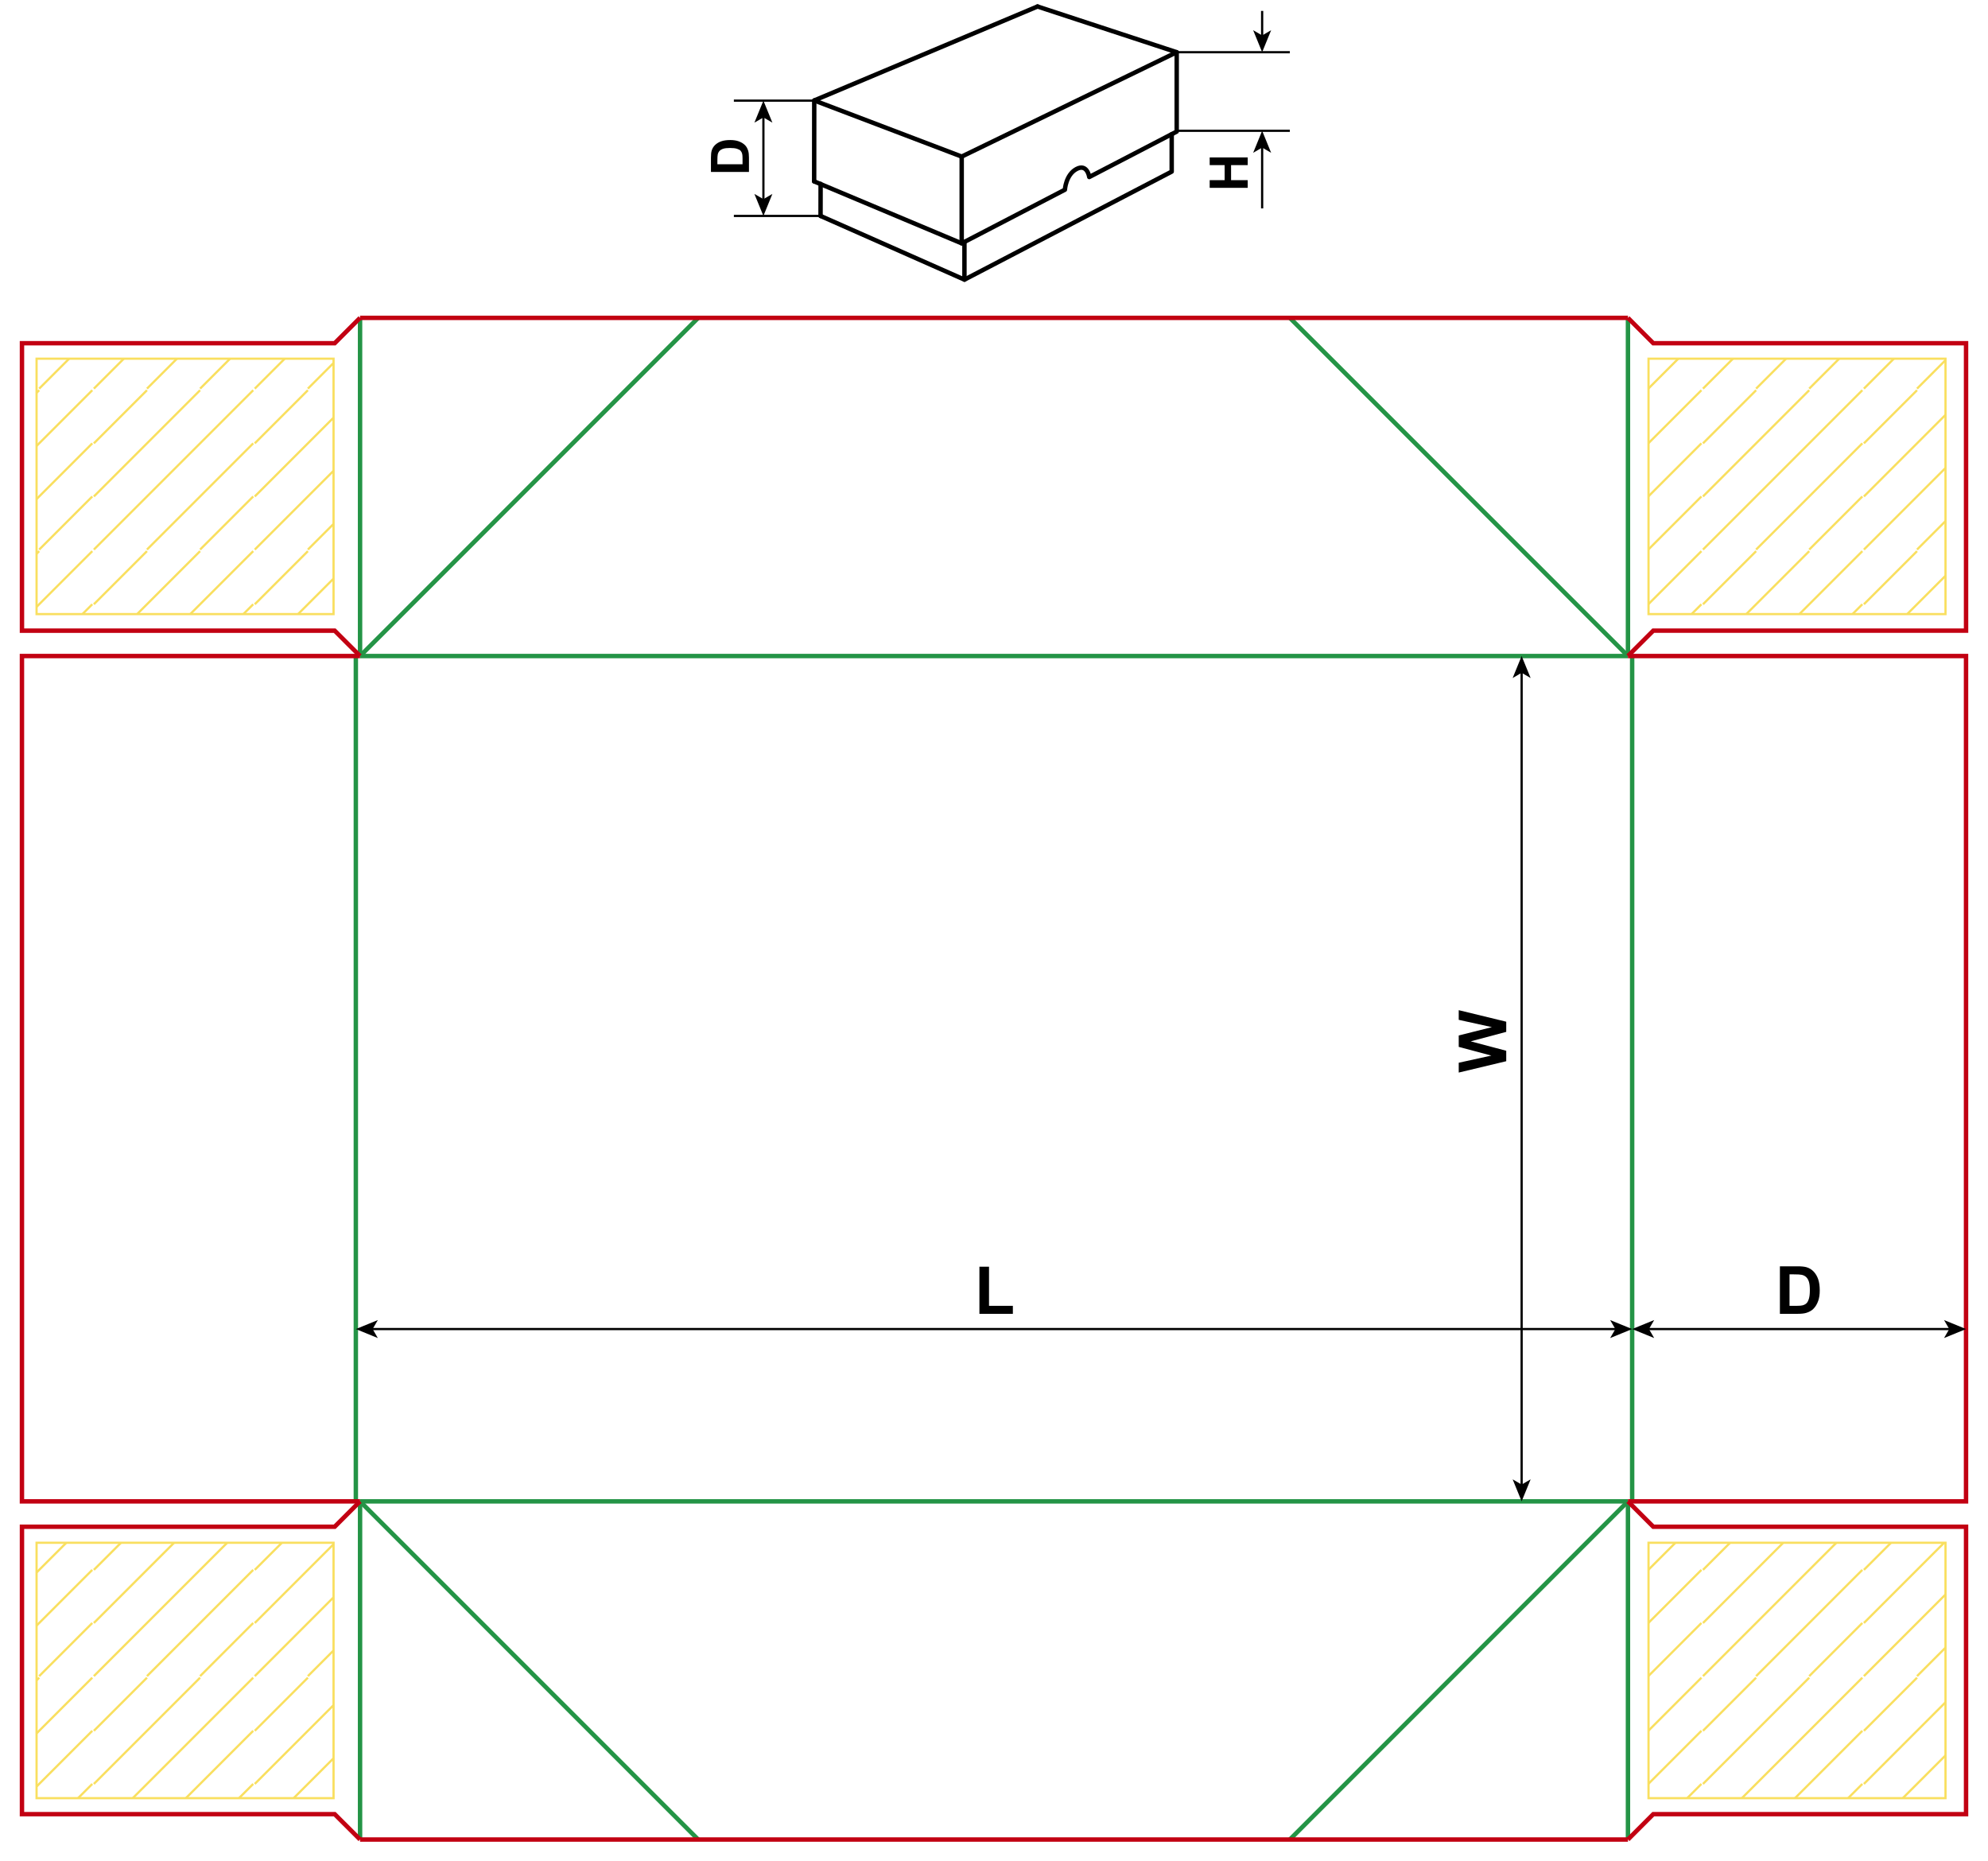 <?xml version="1.0" encoding="utf-8"?>
<!-- Generator: Adobe Illustrator 24.1.1, SVG Export Plug-In . SVG Version: 6.00 Build 0)  -->
<svg version="1.1" id="Layer_1" xmlns="http://www.w3.org/2000/svg" xmlns:xlink="http://www.w3.org/1999/xlink" x="0px" y="0px"
	 viewBox="0 0 898.58 840.98" enable-background="new 0 0 898.58 840.98" xml:space="preserve">
<g>
	<line fill="none" stroke="#249446" stroke-width="2" stroke-miterlimit="10" x1="162.75" y1="296.49" x2="162.75" y2="143.66"/>
	<line fill="none" stroke="#249446" stroke-width="2" stroke-miterlimit="10" x1="160.84" y1="296.49" x2="160.84" y2="678.54"/>
	<line fill="none" stroke="#249446" stroke-width="2" stroke-miterlimit="10" x1="735.84" y1="296.49" x2="735.84" y2="143.66"/>
	<line fill="none" stroke="#249446" stroke-width="2" stroke-miterlimit="10" x1="737.74" y1="296.49" x2="737.74" y2="678.54"/>
	<line fill="none" stroke="#249446" stroke-width="2" stroke-miterlimit="10" x1="162.75" y1="678.54" x2="162.75" y2="831.37"/>
	<line fill="none" stroke="#249446" stroke-width="2" stroke-miterlimit="10" x1="735.84" y1="678.54" x2="735.84" y2="831.37"/>
	<line fill="none" stroke="#249446" stroke-width="2" stroke-miterlimit="10" x1="162.75" y1="296.49" x2="735.84" y2="296.49"/>
	<line fill="none" stroke="#249446" stroke-width="2" stroke-miterlimit="10" x1="162.75" y1="678.54" x2="735.84" y2="678.54"/>
	<line fill="none" stroke="#249446" stroke-width="2" stroke-miterlimit="10" x1="162.75" y1="296.49" x2="315.58" y2="143.66"/>
	<line fill="none" stroke="#249446" stroke-width="2" stroke-miterlimit="10" x1="735.84" y1="296.49" x2="583.01" y2="143.66"/>
	<line fill="none" stroke="#249446" stroke-width="2" stroke-miterlimit="10" x1="162.75" y1="678.54" x2="315.58" y2="831.37"/>
	<line fill="none" stroke="#249446" stroke-width="2" stroke-miterlimit="10" x1="735.84" y1="678.54" x2="583.01" y2="831.37"/>
	<line fill="none" stroke="#C20012" stroke-width="2" stroke-miterlimit="10" x1="162.75" y1="143.66" x2="735.84" y2="143.66"/>
	<line fill="none" stroke="#C20012" stroke-width="2" stroke-miterlimit="10" x1="162.75" y1="831.37" x2="735.84" y2="831.37"/>
	<polyline fill="none" stroke="#C20012" stroke-width="2" stroke-miterlimit="10" points="162.75,296.48 151.28,285.03 9.93,285.03 
		9.93,155.12 151.28,155.12 162.75,143.65 	"/>
	<polyline fill="none" stroke="#C20012" stroke-width="2" stroke-miterlimit="10" points="162.75,831.36 151.28,819.9 9.93,819.9 
		9.93,690 151.28,690 162.75,678.53 	"/>
	<polyline fill="none" stroke="#C20012" stroke-width="2" stroke-miterlimit="10" points="735.83,143.66 747.29,155.12 
		888.66,155.12 888.66,285.02 747.29,285.02 735.83,296.48 	"/>
	<polyline fill="none" stroke="#C20012" stroke-width="2" stroke-miterlimit="10" points="735.83,678.54 747.29,690 888.66,690 
		888.66,819.9 747.29,819.9 735.83,831.36 	"/>
	<polyline fill="none" stroke="#C20012" stroke-width="2" stroke-miterlimit="10" points="735.83,296.49 888.65,296.49 
		888.65,678.54 735.83,678.54 	"/>
	<polyline fill="none" stroke="#C20012" stroke-width="2" stroke-miterlimit="10" points="162.75,678.54 9.92,678.54 9.92,296.49 
		162.75,296.49 	"/>
</g>
<g>
	<g>
		<line fill="none" stroke="#000000" stroke-miterlimit="10" x1="687.78" y1="671.47" x2="687.78" y2="303.54"/>
		<g>
			<polygon points="687.78,678.53 691.85,668.58 687.78,670.94 683.72,668.58 			"/>
		</g>
		<g>
			<polygon points="687.78,296.48 691.85,306.43 687.78,304.07 683.72,306.43 			"/>
		</g>
	</g>
</g>
<g>
	<g>
		<line fill="none" stroke="#000000" stroke-miterlimit="10" x1="167.9" y1="600.66" x2="730.68" y2="600.66"/>
		<g>
			<polygon points="160.84,600.66 170.78,604.73 168.42,600.66 170.78,596.6 			"/>
		</g>
		<g>
			<polygon points="737.74,600.66 727.79,604.73 730.15,600.66 727.79,596.6 			"/>
		</g>
	</g>
</g>
<g>
	<g>
		<line fill="none" stroke="#000000" stroke-miterlimit="10" x1="744.8" y1="600.66" x2="881.6" y2="600.66"/>
		<g>
			<polygon points="737.74,600.66 747.69,604.72 745.33,600.66 747.69,596.59 			"/>
		</g>
		<g>
			<polygon points="888.66,600.66 878.71,604.72 881.07,600.66 878.71,596.59 			"/>
		</g>
	</g>
</g>
<g>
	<path d="M680.82,479.61l-21.47,5.13v-4.44l14.75-3.24l-14.75-3.93v-5.16l15-3.76l-15-3.3v-4.37l21.47,5.21v4.6l-16.05,4.28
		l16.05,4.26V479.61z"/>
</g>
<g>
	<path d="M442.7,593.78v-21.3h4.34v17.68h10.78v3.62H442.7z"/>
</g>
<g>
	<path d="M804.53,572.3h7.92c1.79,0,3.15,0.14,4.09,0.41c1.26,0.37,2.34,1.03,3.24,1.98s1.58,2.11,2.05,3.48s0.7,3.06,0.7,5.08
		c0,1.77-0.22,3.29-0.66,4.57c-0.54,1.56-1.3,2.83-2.3,3.79c-0.75,0.73-1.77,1.3-3.05,1.71c-0.96,0.3-2.24,0.45-3.84,0.45h-8.16
		V572.3z M808.87,575.94v14.22h3.24c1.21,0,2.08-0.07,2.62-0.21c0.7-0.18,1.29-0.47,1.75-0.89s0.84-1.11,1.14-2.07
		s0.44-2.27,0.44-3.93s-0.15-2.93-0.44-3.82s-0.7-1.58-1.23-2.08s-1.2-0.83-2.01-1.01c-0.61-0.14-1.79-0.21-3.56-0.21H808.87z"/>
</g>
<g>
	<g>
		<defs>
			<rect id="SVGID_1_" x="16.53" y="162.11" width="134.24" height="115.43"/>
		</defs>
		<clipPath id="SVGID_2_">
			<use xlink:href="#SVGID_1_"  overflow="visible"/>
		</clipPath>
		<g clip-path="url(#SVGID_2_)">
			<g>
				<defs>
					<rect id="SVGID_3_" x="114.8" y="103.27" width="72.73" height="72.73"/>
				</defs>
				<clipPath id="SVGID_4_">
					<use xlink:href="#SVGID_3_"  overflow="visible"/>
				</clipPath>
				
					<line clip-path="url(#SVGID_4_)" fill="none" stroke="#F9DF5F" stroke-width="1" stroke-miterlimit="10" x1="115.15" y1="127.63" x2="139.16" y2="103.63"/>
				
					<line clip-path="url(#SVGID_4_)" fill="none" stroke="#F9DF5F" stroke-width="1" stroke-miterlimit="10" x1="115.15" y1="151.64" x2="163.17" y2="103.63"/>
				
					<line clip-path="url(#SVGID_4_)" fill="none" stroke="#F9DF5F" stroke-width="1" stroke-miterlimit="10" x1="115.15" y1="175.65" x2="187.18" y2="103.63"/>
				
					<line clip-path="url(#SVGID_4_)" fill="none" stroke="#F9DF5F" stroke-width="1" stroke-miterlimit="10" x1="139.16" y1="175.65" x2="187.18" y2="127.63"/>
				
					<line clip-path="url(#SVGID_4_)" fill="none" stroke="#F9DF5F" stroke-width="1" stroke-miterlimit="10" x1="163.17" y1="175.65" x2="187.18" y2="151.64"/>
			</g>
		</g>
		<g clip-path="url(#SVGID_2_)">
			<g>
				<defs>
					<rect id="SVGID_5_" x="114.8" y="176.01" width="72.73" height="72.73"/>
				</defs>
				<clipPath id="SVGID_6_">
					<use xlink:href="#SVGID_5_"  overflow="visible"/>
				</clipPath>
				
					<line clip-path="url(#SVGID_6_)" fill="none" stroke="#F9DF5F" stroke-width="1" stroke-miterlimit="10" x1="115.15" y1="200.37" x2="139.16" y2="176.36"/>
				
					<line clip-path="url(#SVGID_6_)" fill="none" stroke="#F9DF5F" stroke-width="1" stroke-miterlimit="10" x1="115.15" y1="224.38" x2="163.17" y2="176.36"/>
				
					<line clip-path="url(#SVGID_6_)" fill="none" stroke="#F9DF5F" stroke-width="1" stroke-miterlimit="10" x1="115.15" y1="248.38" x2="187.18" y2="176.36"/>
				
					<line clip-path="url(#SVGID_6_)" fill="none" stroke="#F9DF5F" stroke-width="1" stroke-miterlimit="10" x1="139.16" y1="248.38" x2="187.18" y2="200.37"/>
				
					<line clip-path="url(#SVGID_6_)" fill="none" stroke="#F9DF5F" stroke-width="1" stroke-miterlimit="10" x1="163.17" y1="248.38" x2="187.18" y2="224.38"/>
			</g>
		</g>
		<g clip-path="url(#SVGID_2_)">
			<g>
				<defs>
					<rect id="SVGID_7_" x="114.8" y="248.74" width="72.73" height="72.73"/>
				</defs>
				<clipPath id="SVGID_8_">
					<use xlink:href="#SVGID_7_"  overflow="visible"/>
				</clipPath>
				
					<line clip-path="url(#SVGID_8_)" fill="none" stroke="#F9DF5F" stroke-width="1" stroke-miterlimit="10" x1="115.15" y1="273.1" x2="139.16" y2="249.09"/>
				
					<line clip-path="url(#SVGID_8_)" fill="none" stroke="#F9DF5F" stroke-width="1" stroke-miterlimit="10" x1="115.15" y1="297.11" x2="163.17" y2="249.09"/>
				
					<line clip-path="url(#SVGID_8_)" fill="none" stroke="#F9DF5F" stroke-width="1" stroke-miterlimit="10" x1="115.15" y1="321.12" x2="187.18" y2="249.09"/>
				
					<line clip-path="url(#SVGID_8_)" fill="none" stroke="#F9DF5F" stroke-width="1" stroke-miterlimit="10" x1="139.16" y1="321.12" x2="187.18" y2="273.1"/>
				
					<line clip-path="url(#SVGID_8_)" fill="none" stroke="#F9DF5F" stroke-width="1" stroke-miterlimit="10" x1="163.17" y1="321.12" x2="187.18" y2="297.11"/>
			</g>
		</g>
		<g clip-path="url(#SVGID_2_)">
			<g>
				<defs>
					<rect id="SVGID_9_" x="42.07" y="103.27" width="72.73" height="72.73"/>
				</defs>
				<clipPath id="SVGID_10_">
					<use xlink:href="#SVGID_9_"  overflow="visible"/>
				</clipPath>
				
					<line clip-path="url(#SVGID_10_)" fill="none" stroke="#F9DF5F" stroke-width="1" stroke-miterlimit="10" x1="42.42" y1="127.63" x2="66.43" y2="103.63"/>
				
					<line clip-path="url(#SVGID_10_)" fill="none" stroke="#F9DF5F" stroke-width="1" stroke-miterlimit="10" x1="42.42" y1="151.64" x2="90.44" y2="103.63"/>
				
					<line clip-path="url(#SVGID_10_)" fill="none" stroke="#F9DF5F" stroke-width="1" stroke-miterlimit="10" x1="42.42" y1="175.65" x2="114.45" y2="103.63"/>
				
					<line clip-path="url(#SVGID_10_)" fill="none" stroke="#F9DF5F" stroke-width="1" stroke-miterlimit="10" x1="66.43" y1="175.65" x2="114.45" y2="127.63"/>
				
					<line clip-path="url(#SVGID_10_)" fill="none" stroke="#F9DF5F" stroke-width="1" stroke-miterlimit="10" x1="90.44" y1="175.65" x2="114.45" y2="151.64"/>
			</g>
		</g>
		<g clip-path="url(#SVGID_2_)">
			<g>
				<defs>
					<rect id="SVGID_11_" x="42.07" y="176.01" width="72.73" height="72.73"/>
				</defs>
				<clipPath id="SVGID_12_">
					<use xlink:href="#SVGID_11_"  overflow="visible"/>
				</clipPath>
				
					<line clip-path="url(#SVGID_12_)" fill="none" stroke="#F9DF5F" stroke-width="1" stroke-miterlimit="10" x1="42.42" y1="200.37" x2="66.43" y2="176.36"/>
				
					<line clip-path="url(#SVGID_12_)" fill="none" stroke="#F9DF5F" stroke-width="1" stroke-miterlimit="10" x1="42.42" y1="224.38" x2="90.44" y2="176.36"/>
				
					<line clip-path="url(#SVGID_12_)" fill="none" stroke="#F9DF5F" stroke-width="1" stroke-miterlimit="10" x1="42.42" y1="248.38" x2="114.45" y2="176.36"/>
				
					<line clip-path="url(#SVGID_12_)" fill="none" stroke="#F9DF5F" stroke-width="1" stroke-miterlimit="10" x1="66.43" y1="248.38" x2="114.45" y2="200.37"/>
				
					<line clip-path="url(#SVGID_12_)" fill="none" stroke="#F9DF5F" stroke-width="1" stroke-miterlimit="10" x1="90.44" y1="248.38" x2="114.45" y2="224.38"/>
			</g>
		</g>
		<g clip-path="url(#SVGID_2_)">
			<g>
				<defs>
					<rect id="SVGID_13_" x="42.07" y="248.74" width="72.73" height="72.73"/>
				</defs>
				<clipPath id="SVGID_14_">
					<use xlink:href="#SVGID_13_"  overflow="visible"/>
				</clipPath>
				
					<line clip-path="url(#SVGID_14_)" fill="none" stroke="#F9DF5F" stroke-width="1" stroke-miterlimit="10" x1="42.42" y1="273.1" x2="66.43" y2="249.09"/>
				
					<line clip-path="url(#SVGID_14_)" fill="none" stroke="#F9DF5F" stroke-width="1" stroke-miterlimit="10" x1="42.42" y1="297.11" x2="90.44" y2="249.09"/>
				
					<line clip-path="url(#SVGID_14_)" fill="none" stroke="#F9DF5F" stroke-width="1" stroke-miterlimit="10" x1="42.42" y1="321.12" x2="114.45" y2="249.09"/>
				
					<line clip-path="url(#SVGID_14_)" fill="none" stroke="#F9DF5F" stroke-width="1" stroke-miterlimit="10" x1="66.43" y1="321.12" x2="114.45" y2="273.1"/>
				
					<line clip-path="url(#SVGID_14_)" fill="none" stroke="#F9DF5F" stroke-width="1" stroke-miterlimit="10" x1="90.44" y1="321.12" x2="114.45" y2="297.11"/>
			</g>
		</g>
		<g clip-path="url(#SVGID_2_)">
			<g>
				<defs>
					<rect id="SVGID_15_" x="-30.66" y="103.27" width="72.73" height="72.73"/>
				</defs>
				<clipPath id="SVGID_16_">
					<use xlink:href="#SVGID_15_"  overflow="visible"/>
				</clipPath>
				
					<line clip-path="url(#SVGID_16_)" fill="none" stroke="#F9DF5F" stroke-width="1" stroke-miterlimit="10" x1="-30.31" y1="127.63" x2="-6.3" y2="103.63"/>
				
					<line clip-path="url(#SVGID_16_)" fill="none" stroke="#F9DF5F" stroke-width="1" stroke-miterlimit="10" x1="-30.31" y1="151.64" x2="17.71" y2="103.63"/>
				
					<line clip-path="url(#SVGID_16_)" fill="none" stroke="#F9DF5F" stroke-width="1" stroke-miterlimit="10" x1="-30.31" y1="175.65" x2="41.71" y2="103.63"/>
				
					<line clip-path="url(#SVGID_16_)" fill="none" stroke="#F9DF5F" stroke-width="1" stroke-miterlimit="10" x1="-6.3" y1="175.65" x2="41.71" y2="127.63"/>
				
					<line clip-path="url(#SVGID_16_)" fill="none" stroke="#F9DF5F" stroke-width="1" stroke-miterlimit="10" x1="17.71" y1="175.65" x2="41.71" y2="151.64"/>
			</g>
		</g>
		<g clip-path="url(#SVGID_2_)">
			<g>
				<defs>
					<rect id="SVGID_17_" x="-30.66" y="176.01" width="72.73" height="72.73"/>
				</defs>
				<clipPath id="SVGID_18_">
					<use xlink:href="#SVGID_17_"  overflow="visible"/>
				</clipPath>
				
					<line clip-path="url(#SVGID_18_)" fill="none" stroke="#F9DF5F" stroke-width="1" stroke-miterlimit="10" x1="-30.31" y1="200.37" x2="-6.3" y2="176.36"/>
				
					<line clip-path="url(#SVGID_18_)" fill="none" stroke="#F9DF5F" stroke-width="1" stroke-miterlimit="10" x1="-30.31" y1="224.38" x2="17.71" y2="176.36"/>
				
					<line clip-path="url(#SVGID_18_)" fill="none" stroke="#F9DF5F" stroke-width="1" stroke-miterlimit="10" x1="-30.31" y1="248.38" x2="41.71" y2="176.36"/>
				
					<line clip-path="url(#SVGID_18_)" fill="none" stroke="#F9DF5F" stroke-width="1" stroke-miterlimit="10" x1="-6.3" y1="248.38" x2="41.71" y2="200.37"/>
				
					<line clip-path="url(#SVGID_18_)" fill="none" stroke="#F9DF5F" stroke-width="1" stroke-miterlimit="10" x1="17.71" y1="248.38" x2="41.71" y2="224.38"/>
			</g>
		</g>
		<g clip-path="url(#SVGID_2_)">
			<g>
				<defs>
					<rect id="SVGID_19_" x="-30.66" y="248.74" width="72.73" height="72.73"/>
				</defs>
				<clipPath id="SVGID_20_">
					<use xlink:href="#SVGID_19_"  overflow="visible"/>
				</clipPath>
				
					<line clip-path="url(#SVGID_20_)" fill="none" stroke="#F9DF5F" stroke-width="1" stroke-miterlimit="10" x1="-30.31" y1="273.1" x2="-6.3" y2="249.09"/>
				
					<line clip-path="url(#SVGID_20_)" fill="none" stroke="#F9DF5F" stroke-width="1" stroke-miterlimit="10" x1="-30.31" y1="297.11" x2="17.71" y2="249.09"/>
				
					<line clip-path="url(#SVGID_20_)" fill="none" stroke="#F9DF5F" stroke-width="1" stroke-miterlimit="10" x1="-30.31" y1="321.12" x2="41.71" y2="249.09"/>
				
					<line clip-path="url(#SVGID_20_)" fill="none" stroke="#F9DF5F" stroke-width="1" stroke-miterlimit="10" x1="-6.3" y1="321.12" x2="41.71" y2="273.1"/>
				
					<line clip-path="url(#SVGID_20_)" fill="none" stroke="#F9DF5F" stroke-width="1" stroke-miterlimit="10" x1="17.71" y1="321.12" x2="41.71" y2="297.11"/>
			</g>
		</g>
	</g>
	
		<rect x="16.53" y="162.11" fill="none" stroke="#F9DF5F" stroke-width="1" stroke-miterlimit="10" width="134.24" height="115.43"/>
</g>
<g>
	<g>
		<defs>
			<rect id="SVGID_21_" x="745.13" y="162.11" width="134.24" height="115.43"/>
		</defs>
		<clipPath id="SVGID_22_">
			<use xlink:href="#SVGID_21_"  overflow="visible"/>
		</clipPath>
		<g clip-path="url(#SVGID_22_)">
			<g>
				<defs>
					<rect id="SVGID_23_" x="842.13" y="103.27" width="72.73" height="72.73"/>
				</defs>
				<clipPath id="SVGID_24_">
					<use xlink:href="#SVGID_23_"  overflow="visible"/>
				</clipPath>
				
					<line clip-path="url(#SVGID_24_)" fill="none" stroke="#F9DF5F" stroke-width="1" stroke-miterlimit="10" x1="842.49" y1="127.63" x2="866.5" y2="103.63"/>
				
					<line clip-path="url(#SVGID_24_)" fill="none" stroke="#F9DF5F" stroke-width="1" stroke-miterlimit="10" x1="842.49" y1="151.64" x2="890.5" y2="103.63"/>
				
					<line clip-path="url(#SVGID_24_)" fill="none" stroke="#F9DF5F" stroke-width="1" stroke-miterlimit="10" x1="842.49" y1="175.65" x2="914.51" y2="103.63"/>
				
					<line clip-path="url(#SVGID_24_)" fill="none" stroke="#F9DF5F" stroke-width="1" stroke-miterlimit="10" x1="866.5" y1="175.65" x2="914.51" y2="127.63"/>
				
					<line clip-path="url(#SVGID_24_)" fill="none" stroke="#F9DF5F" stroke-width="1" stroke-miterlimit="10" x1="890.5" y1="175.65" x2="914.51" y2="151.64"/>
			</g>
		</g>
		<g clip-path="url(#SVGID_22_)">
			<g>
				<defs>
					<rect id="SVGID_25_" x="842.13" y="176.01" width="72.73" height="72.73"/>
				</defs>
				<clipPath id="SVGID_26_">
					<use xlink:href="#SVGID_25_"  overflow="visible"/>
				</clipPath>
				
					<line clip-path="url(#SVGID_26_)" fill="none" stroke="#F9DF5F" stroke-width="1" stroke-miterlimit="10" x1="842.49" y1="200.37" x2="866.5" y2="176.36"/>
				
					<line clip-path="url(#SVGID_26_)" fill="none" stroke="#F9DF5F" stroke-width="1" stroke-miterlimit="10" x1="842.49" y1="224.38" x2="890.5" y2="176.36"/>
				
					<line clip-path="url(#SVGID_26_)" fill="none" stroke="#F9DF5F" stroke-width="1" stroke-miterlimit="10" x1="842.49" y1="248.38" x2="914.51" y2="176.36"/>
				
					<line clip-path="url(#SVGID_26_)" fill="none" stroke="#F9DF5F" stroke-width="1" stroke-miterlimit="10" x1="866.5" y1="248.38" x2="914.51" y2="200.37"/>
				
					<line clip-path="url(#SVGID_26_)" fill="none" stroke="#F9DF5F" stroke-width="1" stroke-miterlimit="10" x1="890.5" y1="248.38" x2="914.51" y2="224.38"/>
			</g>
		</g>
		<g clip-path="url(#SVGID_22_)">
			<g>
				<defs>
					<rect id="SVGID_27_" x="842.13" y="248.74" width="72.73" height="72.73"/>
				</defs>
				<clipPath id="SVGID_28_">
					<use xlink:href="#SVGID_27_"  overflow="visible"/>
				</clipPath>
				
					<line clip-path="url(#SVGID_28_)" fill="none" stroke="#F9DF5F" stroke-width="1" stroke-miterlimit="10" x1="842.49" y1="273.1" x2="866.5" y2="249.09"/>
				
					<line clip-path="url(#SVGID_28_)" fill="none" stroke="#F9DF5F" stroke-width="1" stroke-miterlimit="10" x1="842.49" y1="297.11" x2="890.5" y2="249.09"/>
				
					<line clip-path="url(#SVGID_28_)" fill="none" stroke="#F9DF5F" stroke-width="1" stroke-miterlimit="10" x1="842.49" y1="321.12" x2="914.51" y2="249.09"/>
				
					<line clip-path="url(#SVGID_28_)" fill="none" stroke="#F9DF5F" stroke-width="1" stroke-miterlimit="10" x1="866.5" y1="321.12" x2="914.51" y2="273.1"/>
				
					<line clip-path="url(#SVGID_28_)" fill="none" stroke="#F9DF5F" stroke-width="1" stroke-miterlimit="10" x1="890.5" y1="321.12" x2="914.51" y2="297.11"/>
			</g>
		</g>
		<g clip-path="url(#SVGID_22_)">
			<g>
				<defs>
					<rect id="SVGID_29_" x="769.4" y="103.27" width="72.73" height="72.73"/>
				</defs>
				<clipPath id="SVGID_30_">
					<use xlink:href="#SVGID_29_"  overflow="visible"/>
				</clipPath>
				
					<line clip-path="url(#SVGID_30_)" fill="none" stroke="#F9DF5F" stroke-width="1" stroke-miterlimit="10" x1="769.75" y1="127.63" x2="793.76" y2="103.63"/>
				
					<line clip-path="url(#SVGID_30_)" fill="none" stroke="#F9DF5F" stroke-width="1" stroke-miterlimit="10" x1="769.75" y1="151.64" x2="817.77" y2="103.63"/>
				
					<line clip-path="url(#SVGID_30_)" fill="none" stroke="#F9DF5F" stroke-width="1" stroke-miterlimit="10" x1="769.75" y1="175.65" x2="841.78" y2="103.63"/>
				
					<line clip-path="url(#SVGID_30_)" fill="none" stroke="#F9DF5F" stroke-width="1" stroke-miterlimit="10" x1="793.76" y1="175.65" x2="841.78" y2="127.63"/>
				
					<line clip-path="url(#SVGID_30_)" fill="none" stroke="#F9DF5F" stroke-width="1" stroke-miterlimit="10" x1="817.77" y1="175.65" x2="841.78" y2="151.64"/>
			</g>
		</g>
		<g clip-path="url(#SVGID_22_)">
			<g>
				<defs>
					<rect id="SVGID_31_" x="769.4" y="176.01" width="72.73" height="72.73"/>
				</defs>
				<clipPath id="SVGID_32_">
					<use xlink:href="#SVGID_31_"  overflow="visible"/>
				</clipPath>
				
					<line clip-path="url(#SVGID_32_)" fill="none" stroke="#F9DF5F" stroke-width="1" stroke-miterlimit="10" x1="769.75" y1="200.37" x2="793.76" y2="176.36"/>
				
					<line clip-path="url(#SVGID_32_)" fill="none" stroke="#F9DF5F" stroke-width="1" stroke-miterlimit="10" x1="769.75" y1="224.38" x2="817.77" y2="176.36"/>
				
					<line clip-path="url(#SVGID_32_)" fill="none" stroke="#F9DF5F" stroke-width="1" stroke-miterlimit="10" x1="769.75" y1="248.38" x2="841.78" y2="176.36"/>
				
					<line clip-path="url(#SVGID_32_)" fill="none" stroke="#F9DF5F" stroke-width="1" stroke-miterlimit="10" x1="793.76" y1="248.38" x2="841.78" y2="200.37"/>
				
					<line clip-path="url(#SVGID_32_)" fill="none" stroke="#F9DF5F" stroke-width="1" stroke-miterlimit="10" x1="817.77" y1="248.38" x2="841.78" y2="224.38"/>
			</g>
		</g>
		<g clip-path="url(#SVGID_22_)">
			<g>
				<defs>
					<rect id="SVGID_33_" x="769.4" y="248.74" width="72.73" height="72.73"/>
				</defs>
				<clipPath id="SVGID_34_">
					<use xlink:href="#SVGID_33_"  overflow="visible"/>
				</clipPath>
				
					<line clip-path="url(#SVGID_34_)" fill="none" stroke="#F9DF5F" stroke-width="1" stroke-miterlimit="10" x1="769.75" y1="273.1" x2="793.76" y2="249.09"/>
				
					<line clip-path="url(#SVGID_34_)" fill="none" stroke="#F9DF5F" stroke-width="1" stroke-miterlimit="10" x1="769.75" y1="297.11" x2="817.77" y2="249.09"/>
				
					<line clip-path="url(#SVGID_34_)" fill="none" stroke="#F9DF5F" stroke-width="1" stroke-miterlimit="10" x1="769.75" y1="321.12" x2="841.78" y2="249.09"/>
				
					<line clip-path="url(#SVGID_34_)" fill="none" stroke="#F9DF5F" stroke-width="1" stroke-miterlimit="10" x1="793.76" y1="321.12" x2="841.78" y2="273.1"/>
				
					<line clip-path="url(#SVGID_34_)" fill="none" stroke="#F9DF5F" stroke-width="1" stroke-miterlimit="10" x1="817.77" y1="321.12" x2="841.78" y2="297.11"/>
			</g>
		</g>
		<g clip-path="url(#SVGID_22_)">
			<g>
				<defs>
					<rect id="SVGID_35_" x="696.67" y="103.27" width="72.73" height="72.73"/>
				</defs>
				<clipPath id="SVGID_36_">
					<use xlink:href="#SVGID_35_"  overflow="visible"/>
				</clipPath>
				
					<line clip-path="url(#SVGID_36_)" fill="none" stroke="#F9DF5F" stroke-width="1" stroke-miterlimit="10" x1="697.02" y1="127.63" x2="721.03" y2="103.63"/>
				
					<line clip-path="url(#SVGID_36_)" fill="none" stroke="#F9DF5F" stroke-width="1" stroke-miterlimit="10" x1="697.02" y1="151.64" x2="745.04" y2="103.63"/>
				
					<line clip-path="url(#SVGID_36_)" fill="none" stroke="#F9DF5F" stroke-width="1" stroke-miterlimit="10" x1="697.02" y1="175.65" x2="769.05" y2="103.63"/>
				
					<line clip-path="url(#SVGID_36_)" fill="none" stroke="#F9DF5F" stroke-width="1" stroke-miterlimit="10" x1="721.03" y1="175.65" x2="769.05" y2="127.63"/>
				
					<line clip-path="url(#SVGID_36_)" fill="none" stroke="#F9DF5F" stroke-width="1" stroke-miterlimit="10" x1="745.04" y1="175.65" x2="769.05" y2="151.64"/>
			</g>
		</g>
		<g clip-path="url(#SVGID_22_)">
			<g>
				<defs>
					<rect id="SVGID_37_" x="696.67" y="176.01" width="72.73" height="72.73"/>
				</defs>
				<clipPath id="SVGID_38_">
					<use xlink:href="#SVGID_37_"  overflow="visible"/>
				</clipPath>
				
					<line clip-path="url(#SVGID_38_)" fill="none" stroke="#F9DF5F" stroke-width="1" stroke-miterlimit="10" x1="697.02" y1="200.37" x2="721.03" y2="176.36"/>
				
					<line clip-path="url(#SVGID_38_)" fill="none" stroke="#F9DF5F" stroke-width="1" stroke-miterlimit="10" x1="697.02" y1="224.38" x2="745.04" y2="176.36"/>
				
					<line clip-path="url(#SVGID_38_)" fill="none" stroke="#F9DF5F" stroke-width="1" stroke-miterlimit="10" x1="697.02" y1="248.38" x2="769.05" y2="176.36"/>
				
					<line clip-path="url(#SVGID_38_)" fill="none" stroke="#F9DF5F" stroke-width="1" stroke-miterlimit="10" x1="721.03" y1="248.38" x2="769.05" y2="200.37"/>
				
					<line clip-path="url(#SVGID_38_)" fill="none" stroke="#F9DF5F" stroke-width="1" stroke-miterlimit="10" x1="745.04" y1="248.38" x2="769.05" y2="224.38"/>
			</g>
		</g>
		<g clip-path="url(#SVGID_22_)">
			<g>
				<defs>
					<rect id="SVGID_39_" x="696.67" y="248.74" width="72.73" height="72.73"/>
				</defs>
				<clipPath id="SVGID_40_">
					<use xlink:href="#SVGID_39_"  overflow="visible"/>
				</clipPath>
				
					<line clip-path="url(#SVGID_40_)" fill="none" stroke="#F9DF5F" stroke-width="1" stroke-miterlimit="10" x1="697.02" y1="273.1" x2="721.03" y2="249.09"/>
				
					<line clip-path="url(#SVGID_40_)" fill="none" stroke="#F9DF5F" stroke-width="1" stroke-miterlimit="10" x1="697.02" y1="297.11" x2="745.04" y2="249.09"/>
				
					<line clip-path="url(#SVGID_40_)" fill="none" stroke="#F9DF5F" stroke-width="1" stroke-miterlimit="10" x1="697.02" y1="321.12" x2="769.05" y2="249.09"/>
				
					<line clip-path="url(#SVGID_40_)" fill="none" stroke="#F9DF5F" stroke-width="1" stroke-miterlimit="10" x1="721.03" y1="321.12" x2="769.05" y2="273.1"/>
				
					<line clip-path="url(#SVGID_40_)" fill="none" stroke="#F9DF5F" stroke-width="1" stroke-miterlimit="10" x1="745.04" y1="321.12" x2="769.05" y2="297.11"/>
			</g>
		</g>
	</g>
	
		<rect x="745.13" y="162.11" fill="none" stroke="#F9DF5F" stroke-width="1" stroke-miterlimit="10" width="134.24" height="115.43"/>
</g>
<g>
	<g>
		<defs>
			<rect id="SVGID_41_" x="16.53" y="697.24" width="134.24" height="115.43"/>
		</defs>
		<clipPath id="SVGID_42_">
			<use xlink:href="#SVGID_41_"  overflow="visible"/>
		</clipPath>
		<g clip-path="url(#SVGID_42_)">
			<rect x="114.8" y="685.14" fill="none" width="72.73" height="72.73"/>
			
				<line fill="none" stroke="#F9DF5F" stroke-width="1" stroke-miterlimit="10" x1="115.15" y1="709.5" x2="139.16" y2="685.49"/>
			
				<line fill="none" stroke="#F9DF5F" stroke-width="1" stroke-miterlimit="10" x1="115.15" y1="733.51" x2="163.17" y2="685.49"/>
			
				<line fill="none" stroke="#F9DF5F" stroke-width="1" stroke-miterlimit="10" x1="115.15" y1="757.52" x2="187.18" y2="685.49"/>
			
				<line fill="none" stroke="#F9DF5F" stroke-width="1" stroke-miterlimit="10" x1="139.16" y1="757.52" x2="187.18" y2="709.5"/>
			
				<line fill="none" stroke="#F9DF5F" stroke-width="1" stroke-miterlimit="10" x1="163.17" y1="757.52" x2="187.18" y2="733.51"/>
		</g>
		<g clip-path="url(#SVGID_42_)">
			<rect x="114.8" y="757.87" fill="none" width="72.73" height="72.73"/>
			
				<line fill="none" stroke="#F9DF5F" stroke-width="1" stroke-miterlimit="10" x1="115.15" y1="782.23" x2="139.16" y2="758.22"/>
			
				<line fill="none" stroke="#F9DF5F" stroke-width="1" stroke-miterlimit="10" x1="115.15" y1="806.24" x2="163.17" y2="758.22"/>
			
				<line fill="none" stroke="#F9DF5F" stroke-width="1" stroke-miterlimit="10" x1="115.15" y1="830.25" x2="187.18" y2="758.22"/>
			
				<line fill="none" stroke="#F9DF5F" stroke-width="1" stroke-miterlimit="10" x1="139.16" y1="830.25" x2="187.18" y2="782.23"/>
			
				<line fill="none" stroke="#F9DF5F" stroke-width="1" stroke-miterlimit="10" x1="163.17" y1="830.25" x2="187.18" y2="806.24"/>
		</g>
		<g clip-path="url(#SVGID_42_)">
			<rect x="42.07" y="685.14" fill="none" width="72.73" height="72.73"/>
			
				<line fill="none" stroke="#F9DF5F" stroke-width="1" stroke-miterlimit="10" x1="42.42" y1="709.5" x2="66.43" y2="685.49"/>
			
				<line fill="none" stroke="#F9DF5F" stroke-width="1" stroke-miterlimit="10" x1="42.42" y1="733.51" x2="90.44" y2="685.49"/>
			
				<line fill="none" stroke="#F9DF5F" stroke-width="1" stroke-miterlimit="10" x1="42.42" y1="757.52" x2="114.45" y2="685.49"/>
			
				<line fill="none" stroke="#F9DF5F" stroke-width="1" stroke-miterlimit="10" x1="66.43" y1="757.52" x2="114.45" y2="709.5"/>
			
				<line fill="none" stroke="#F9DF5F" stroke-width="1" stroke-miterlimit="10" x1="90.44" y1="757.52" x2="114.45" y2="733.51"/>
		</g>
		<g clip-path="url(#SVGID_42_)">
			<rect x="42.07" y="757.87" fill="none" width="72.73" height="72.73"/>
			
				<line fill="none" stroke="#F9DF5F" stroke-width="1" stroke-miterlimit="10" x1="42.42" y1="782.23" x2="66.43" y2="758.22"/>
			
				<line fill="none" stroke="#F9DF5F" stroke-width="1" stroke-miterlimit="10" x1="42.42" y1="806.24" x2="90.44" y2="758.22"/>
			
				<line fill="none" stroke="#F9DF5F" stroke-width="1" stroke-miterlimit="10" x1="42.42" y1="830.25" x2="114.45" y2="758.22"/>
			
				<line fill="none" stroke="#F9DF5F" stroke-width="1" stroke-miterlimit="10" x1="66.43" y1="830.25" x2="114.45" y2="782.23"/>
			
				<line fill="none" stroke="#F9DF5F" stroke-width="1" stroke-miterlimit="10" x1="90.44" y1="830.25" x2="114.45" y2="806.24"/>
		</g>
		<g clip-path="url(#SVGID_42_)">
			<rect x="-30.66" y="685.14" fill="none" width="72.73" height="72.73"/>
			
				<line fill="none" stroke="#F9DF5F" stroke-width="1" stroke-miterlimit="10" x1="-30.31" y1="709.5" x2="-6.3" y2="685.49"/>
			
				<line fill="none" stroke="#F9DF5F" stroke-width="1" stroke-miterlimit="10" x1="-30.31" y1="733.51" x2="17.71" y2="685.49"/>
			
				<line fill="none" stroke="#F9DF5F" stroke-width="1" stroke-miterlimit="10" x1="-30.31" y1="757.52" x2="41.71" y2="685.49"/>
			<line fill="none" stroke="#F9DF5F" stroke-width="1" stroke-miterlimit="10" x1="-6.3" y1="757.52" x2="41.71" y2="709.5"/>
			
				<line fill="none" stroke="#F9DF5F" stroke-width="1" stroke-miterlimit="10" x1="17.71" y1="757.52" x2="41.71" y2="733.51"/>
		</g>
		<g clip-path="url(#SVGID_42_)">
			<rect x="-30.66" y="757.87" fill="none" width="72.73" height="72.73"/>
			
				<line fill="none" stroke="#F9DF5F" stroke-width="1" stroke-miterlimit="10" x1="-30.31" y1="782.23" x2="-6.3" y2="758.22"/>
			
				<line fill="none" stroke="#F9DF5F" stroke-width="1" stroke-miterlimit="10" x1="-30.31" y1="806.24" x2="17.71" y2="758.22"/>
			
				<line fill="none" stroke="#F9DF5F" stroke-width="1" stroke-miterlimit="10" x1="-30.31" y1="830.25" x2="41.71" y2="758.22"/>
			
				<line fill="none" stroke="#F9DF5F" stroke-width="1" stroke-miterlimit="10" x1="-6.3" y1="830.25" x2="41.71" y2="782.23"/>
			
				<line fill="none" stroke="#F9DF5F" stroke-width="1" stroke-miterlimit="10" x1="17.71" y1="830.25" x2="41.71" y2="806.24"/>
		</g>
	</g>
	
		<rect x="16.53" y="697.24" fill="none" stroke="#F9DF5F" stroke-width="1" stroke-miterlimit="10" width="134.24" height="115.43"/>
</g>
<g>
	<g>
		<defs>
			<rect id="SVGID_43_" x="745.13" y="697.24" width="134.24" height="115.43"/>
		</defs>
		<clipPath id="SVGID_44_">
			<use xlink:href="#SVGID_43_"  overflow="visible"/>
		</clipPath>
		<g clip-path="url(#SVGID_44_)">
			<rect x="842.13" y="685.14" fill="none" width="72.73" height="72.73"/>
			
				<line fill="none" stroke="#F9DF5F" stroke-width="1" stroke-miterlimit="10" x1="842.49" y1="709.5" x2="866.5" y2="685.49"/>
			
				<line fill="none" stroke="#F9DF5F" stroke-width="1" stroke-miterlimit="10" x1="842.49" y1="733.51" x2="890.5" y2="685.49"/>
			
				<line fill="none" stroke="#F9DF5F" stroke-width="1" stroke-miterlimit="10" x1="842.49" y1="757.52" x2="914.51" y2="685.49"/>
			
				<line fill="none" stroke="#F9DF5F" stroke-width="1" stroke-miterlimit="10" x1="866.5" y1="757.52" x2="914.51" y2="709.5"/>
			
				<line fill="none" stroke="#F9DF5F" stroke-width="1" stroke-miterlimit="10" x1="890.5" y1="757.52" x2="914.51" y2="733.51"/>
		</g>
		<g clip-path="url(#SVGID_44_)">
			<rect x="842.13" y="757.87" fill="none" width="72.73" height="72.73"/>
			
				<line fill="none" stroke="#F9DF5F" stroke-width="1" stroke-miterlimit="10" x1="842.49" y1="782.23" x2="866.5" y2="758.22"/>
			
				<line fill="none" stroke="#F9DF5F" stroke-width="1" stroke-miterlimit="10" x1="842.49" y1="806.24" x2="890.5" y2="758.22"/>
			
				<line fill="none" stroke="#F9DF5F" stroke-width="1" stroke-miterlimit="10" x1="842.49" y1="830.25" x2="914.51" y2="758.22"/>
			
				<line fill="none" stroke="#F9DF5F" stroke-width="1" stroke-miterlimit="10" x1="866.5" y1="830.25" x2="914.51" y2="782.23"/>
			
				<line fill="none" stroke="#F9DF5F" stroke-width="1" stroke-miterlimit="10" x1="890.5" y1="830.25" x2="914.51" y2="806.24"/>
		</g>
		<g clip-path="url(#SVGID_44_)">
			<rect x="769.4" y="685.14" fill="none" width="72.73" height="72.73"/>
			
				<line fill="none" stroke="#F9DF5F" stroke-width="1" stroke-miterlimit="10" x1="769.75" y1="709.5" x2="793.76" y2="685.49"/>
			
				<line fill="none" stroke="#F9DF5F" stroke-width="1" stroke-miterlimit="10" x1="769.75" y1="733.51" x2="817.77" y2="685.49"/>
			
				<line fill="none" stroke="#F9DF5F" stroke-width="1" stroke-miterlimit="10" x1="769.75" y1="757.52" x2="841.78" y2="685.49"/>
			
				<line fill="none" stroke="#F9DF5F" stroke-width="1" stroke-miterlimit="10" x1="793.76" y1="757.52" x2="841.78" y2="709.5"/>
			
				<line fill="none" stroke="#F9DF5F" stroke-width="1" stroke-miterlimit="10" x1="817.77" y1="757.52" x2="841.78" y2="733.51"/>
		</g>
		<g clip-path="url(#SVGID_44_)">
			<rect x="769.4" y="757.87" fill="none" width="72.73" height="72.73"/>
			
				<line fill="none" stroke="#F9DF5F" stroke-width="1" stroke-miterlimit="10" x1="769.75" y1="782.23" x2="793.76" y2="758.22"/>
			
				<line fill="none" stroke="#F9DF5F" stroke-width="1" stroke-miterlimit="10" x1="769.75" y1="806.24" x2="817.77" y2="758.22"/>
			
				<line fill="none" stroke="#F9DF5F" stroke-width="1" stroke-miterlimit="10" x1="769.75" y1="830.25" x2="841.78" y2="758.22"/>
			
				<line fill="none" stroke="#F9DF5F" stroke-width="1" stroke-miterlimit="10" x1="793.76" y1="830.25" x2="841.78" y2="782.23"/>
			
				<line fill="none" stroke="#F9DF5F" stroke-width="1" stroke-miterlimit="10" x1="817.77" y1="830.25" x2="841.78" y2="806.24"/>
		</g>
		<g clip-path="url(#SVGID_44_)">
			<rect x="696.67" y="685.14" fill="none" width="72.73" height="72.73"/>
			
				<line fill="none" stroke="#F9DF5F" stroke-width="1" stroke-miterlimit="10" x1="697.02" y1="709.5" x2="721.03" y2="685.49"/>
			
				<line fill="none" stroke="#F9DF5F" stroke-width="1" stroke-miterlimit="10" x1="697.02" y1="733.51" x2="745.04" y2="685.49"/>
			
				<line fill="none" stroke="#F9DF5F" stroke-width="1" stroke-miterlimit="10" x1="697.02" y1="757.52" x2="769.05" y2="685.49"/>
			
				<line fill="none" stroke="#F9DF5F" stroke-width="1" stroke-miterlimit="10" x1="721.03" y1="757.52" x2="769.05" y2="709.5"/>
			
				<line fill="none" stroke="#F9DF5F" stroke-width="1" stroke-miterlimit="10" x1="745.04" y1="757.52" x2="769.05" y2="733.51"/>
		</g>
		<g clip-path="url(#SVGID_44_)">
			<rect x="696.67" y="757.87" fill="none" width="72.73" height="72.73"/>
			
				<line fill="none" stroke="#F9DF5F" stroke-width="1" stroke-miterlimit="10" x1="697.02" y1="782.23" x2="721.03" y2="758.22"/>
			
				<line fill="none" stroke="#F9DF5F" stroke-width="1" stroke-miterlimit="10" x1="697.02" y1="806.24" x2="745.04" y2="758.22"/>
			
				<line fill="none" stroke="#F9DF5F" stroke-width="1" stroke-miterlimit="10" x1="697.02" y1="830.25" x2="769.05" y2="758.22"/>
			
				<line fill="none" stroke="#F9DF5F" stroke-width="1" stroke-miterlimit="10" x1="721.03" y1="830.25" x2="769.05" y2="782.23"/>
			
				<line fill="none" stroke="#F9DF5F" stroke-width="1" stroke-miterlimit="10" x1="745.04" y1="830.25" x2="769.05" y2="806.24"/>
		</g>
	</g>
	
		<rect x="745.13" y="697.24" fill="none" stroke="#F9DF5F" stroke-width="1" stroke-miterlimit="10" width="134.24" height="115.43"/>
</g>
<g>
	<g>
		<g>
			<line fill="none" stroke="#000000" stroke-miterlimit="10" x1="570.49" y1="94.19" x2="570.49" y2="66.17"/>
			<g>
				<polygon points="570.49,59.11 574.56,69.06 570.49,66.69 566.43,69.06 				"/>
			</g>
		</g>
	</g>
	<g>
		<g>
			<line fill="none" stroke="#000000" stroke-miterlimit="10" x1="570.49" y1="16.54" x2="570.49" y2="4.93"/>
			<g>
				<polygon points="570.49,23.6 574.56,13.65 570.49,16.01 566.43,13.65 				"/>
			</g>
		</g>
	</g>
	<g>
		<g>
			<path d="M563.96,84.89h-17.18v-3.47h6.76v-6.8h-6.76v-3.47h17.18v3.47h-7.51v6.8h7.51V84.89z"/>
		</g>
	</g>
	<line fill="none" stroke="#000000" stroke-miterlimit="10" x1="531.87" y1="59.11" x2="583.01" y2="59.11"/>
	<line fill="none" stroke="#000000" stroke-miterlimit="10" x1="531.87" y1="23.6" x2="583.01" y2="23.6"/>
	<g>
		<g>
			<line fill="none" stroke="#000000" stroke-miterlimit="10" x1="345.06" y1="90.53" x2="345.06" y2="52.54"/>
			<g>
				<polygon points="345.06,97.59 349.12,87.64 345.06,90 340.99,87.64 				"/>
			</g>
			<g>
				<polygon points="345.06,45.48 349.12,55.43 345.06,53.07 340.99,55.43 				"/>
			</g>
		</g>
	</g>
	<g>
		<g>
			<path d="M321.35,77.69v-6.34c0-1.43,0.11-2.52,0.33-3.27c0.3-1.01,0.82-1.87,1.58-2.59s1.69-1.27,2.78-1.64
				c1.1-0.38,2.45-0.56,4.06-0.56c1.41,0,2.63,0.18,3.66,0.53c1.25,0.43,2.26,1.04,3.04,1.84c0.59,0.6,1.04,1.41,1.37,2.44
				c0.24,0.77,0.36,1.79,0.36,3.07v6.53H321.35z M324.25,74.23h11.38v-2.59c0-0.97-0.05-1.67-0.16-2.1
				c-0.14-0.56-0.38-1.03-0.71-1.4s-0.89-0.67-1.66-0.91s-1.82-0.35-3.15-0.35s-2.35,0.12-3.06,0.35s-1.27,0.56-1.66,0.98
				s-0.67,0.96-0.81,1.61c-0.11,0.48-0.16,1.43-0.16,2.85V74.23z"/>
		</g>
	</g>
	<line fill="none" stroke="#000000" stroke-miterlimit="10" x1="331.71" y1="97.59" x2="370.89" y2="97.59"/>
	<line fill="none" stroke="#000000" stroke-miterlimit="10" x1="331.71" y1="45.48" x2="368.14" y2="45.48"/>
	<g>
		<g>
			
				<line fill="none" stroke="#000000" stroke-width="2" stroke-linecap="round" stroke-linejoin="round" x1="370.92" y1="83.11" x2="370.89" y2="97.59"/>
			
				<line fill="none" stroke="#000000" stroke-width="2" stroke-linecap="round" stroke-linejoin="round" x1="435.93" y1="109.33" x2="435.93" y2="126.38"/>
			<polyline fill="none" stroke="#000000" stroke-width="2" stroke-linecap="round" stroke-linejoin="round" points="370.89,97.59 
				435.93,126.38 435.93,126.38 529.61,77.56 529.61,60.65 			"/>
		</g>
		<g>
			<path fill="none" stroke="#000000" stroke-width="2" stroke-linecap="round" stroke-linejoin="round" d="M368,81.97l66.69,28.01
				l0,0l46.65-24.24c0,0,0.39-6.78,5.25-9.36c4.87-2.58,5.76,3.63,5.76,3.63l39.52-20.54V23.6l0,0l-62.9-20.66l0,0"/>
			<polyline fill="none" stroke="#000000" stroke-width="2" stroke-linecap="round" stroke-linejoin="round" points="468.97,2.93 
				368.04,45.4 368,81.97 			"/>
			<polyline fill="none" stroke="#000000" stroke-width="2" stroke-linecap="round" stroke-linejoin="round" points="368.04,45.4 
				434.69,70.76 531.87,23.6 			"/>
			
				<line fill="none" stroke="#000000" stroke-width="2" stroke-linecap="round" stroke-linejoin="round" x1="434.69" y1="70.76" x2="434.69" y2="109.97"/>
		</g>
	</g>
</g>
<g>
</g>
</svg>
